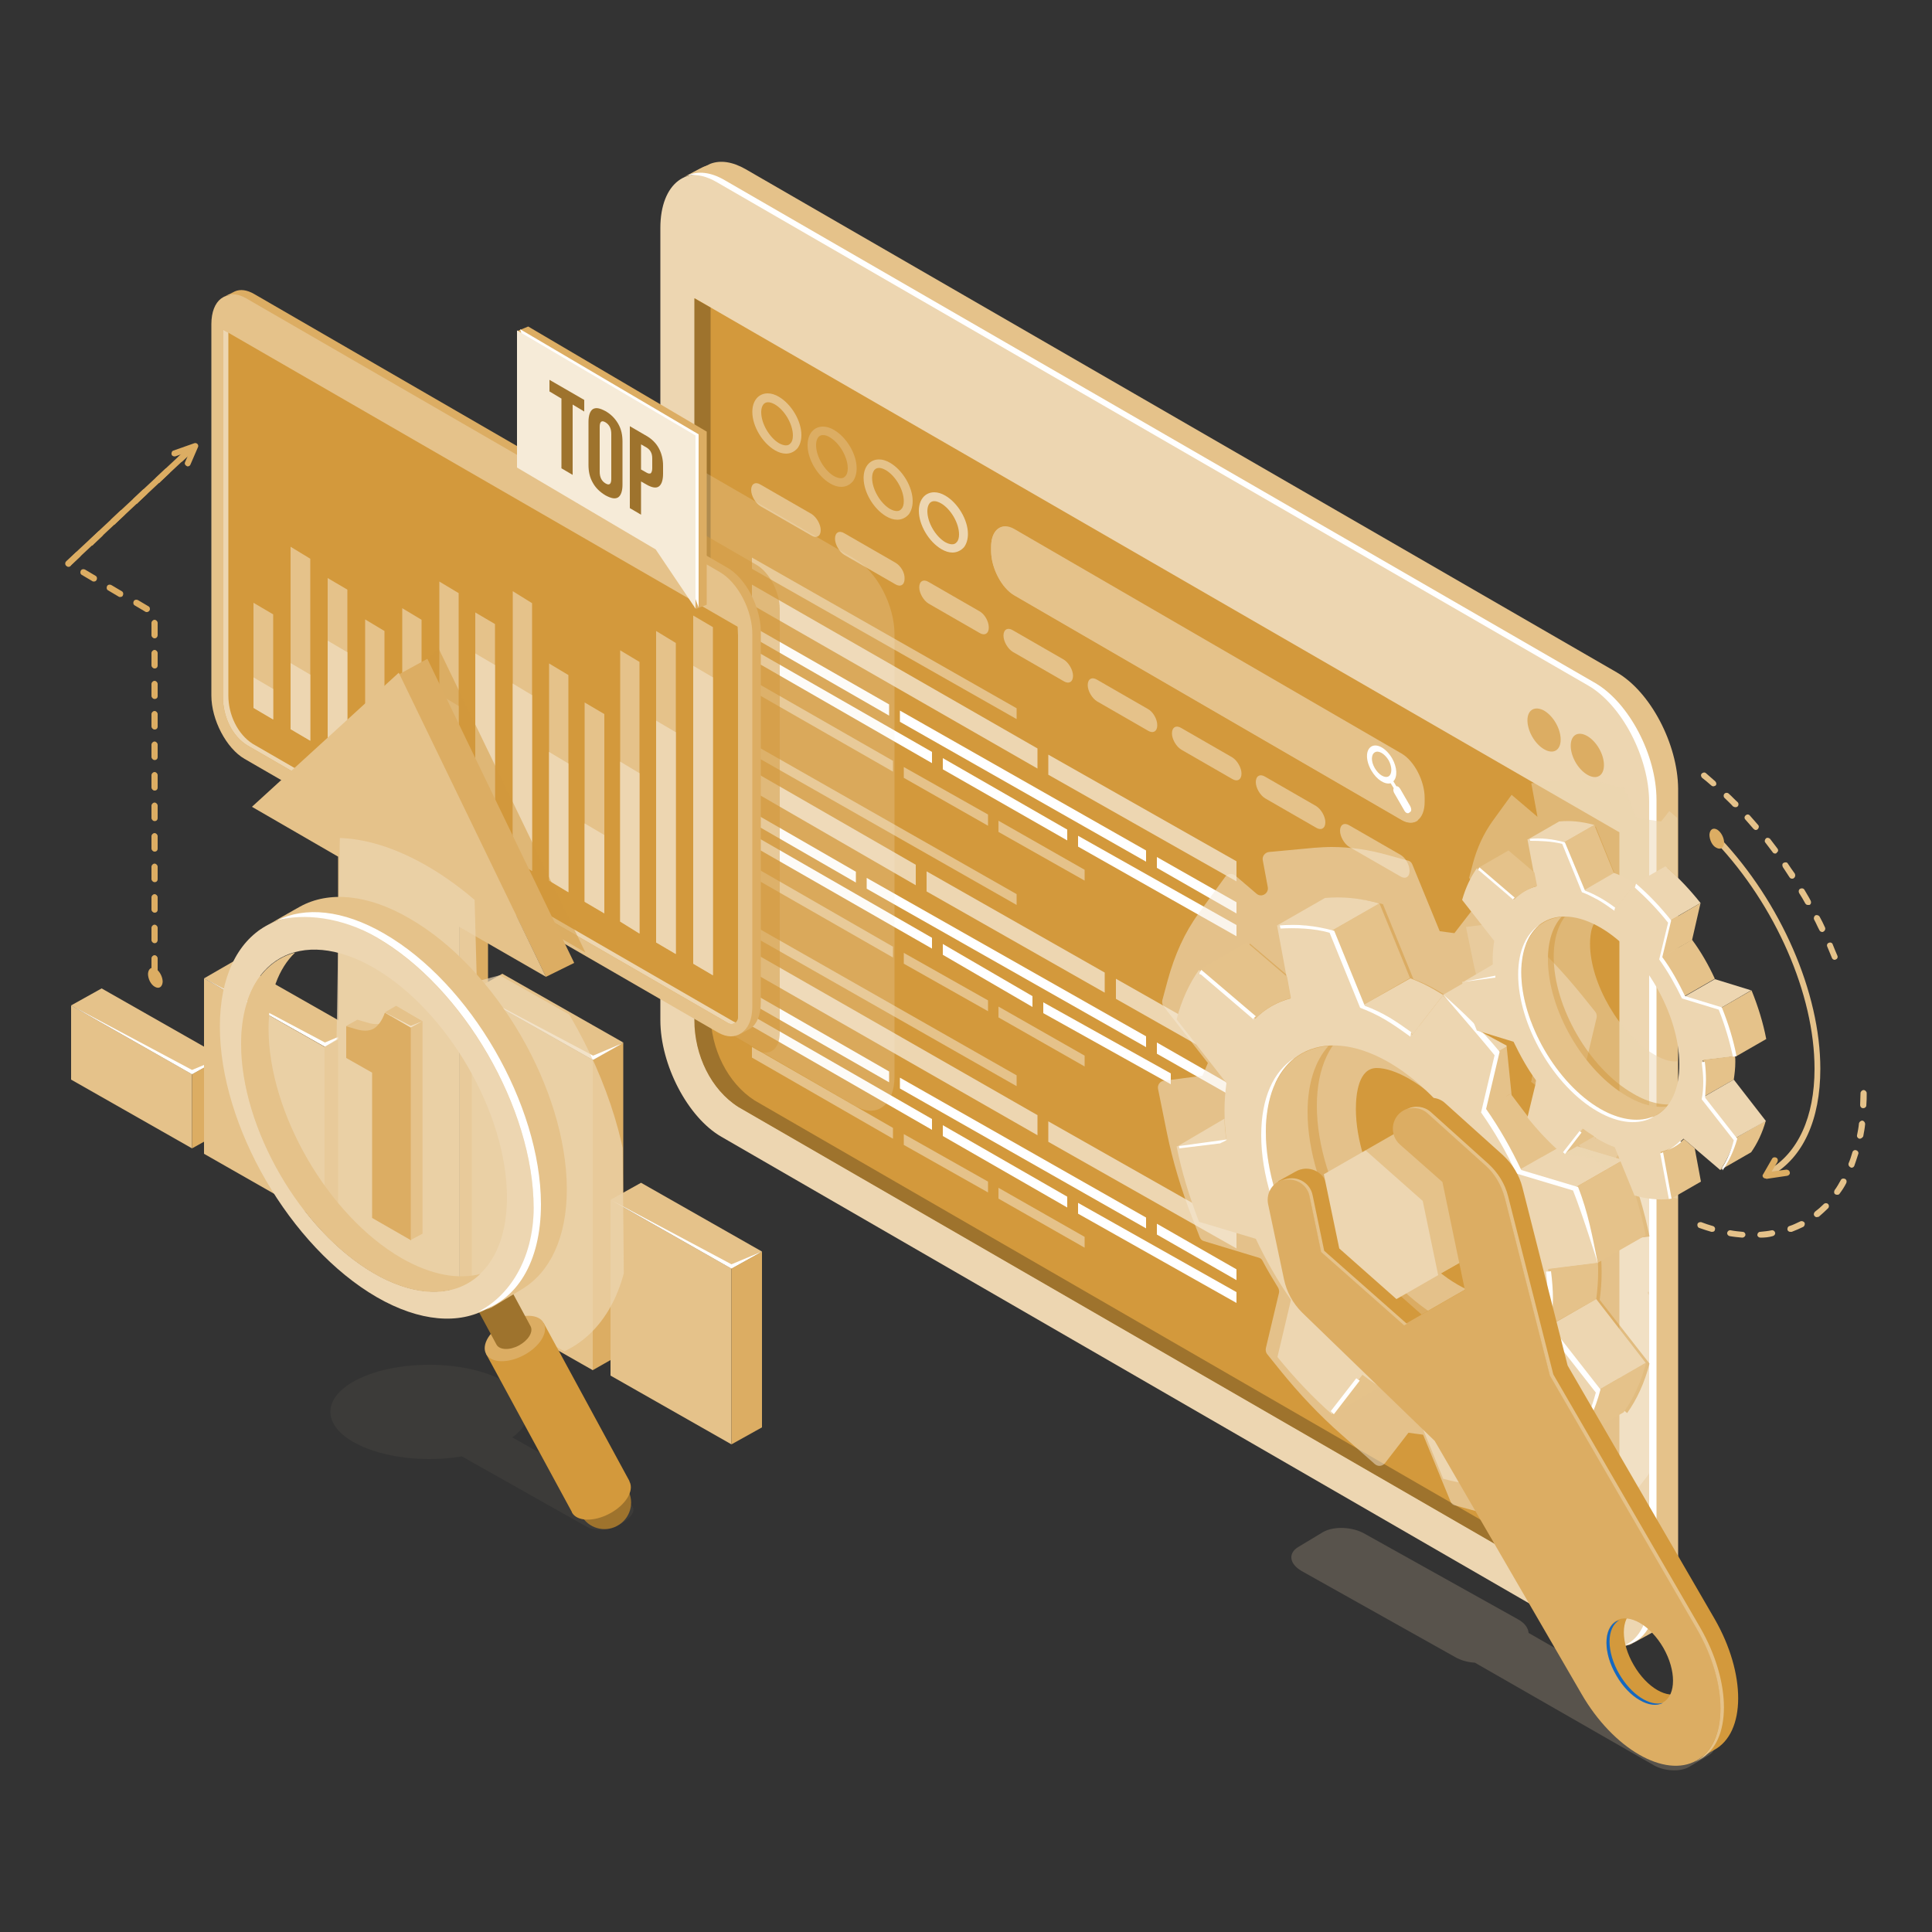 <?xml version="1.0" encoding="utf-8"?>
<!-- Generator: Adobe Illustrator 24.2.3, SVG Export Plug-In . SVG Version: 6.00 Build 0)  -->
<svg version="1.1" id="Layer_1" xmlns="http://www.w3.org/2000/svg" xmlns:xlink="http://www.w3.org/1999/xlink" x="0px" y="0px"
	 width="500px" height="500px" viewBox="0 0 500 500" style="enable-background:new 0 0 500 500;" xml:space="preserve">
<rect x="0" y="0" width="500" height="500" fill="#333333" stroke="none"/>
<style type="text/css">
	.st0{fill:#FFFFFF;}
	.st1{fill:#EDD6B1;}
	.st2{fill:#E5C28A;}
	.st3{fill:#D3993C;}
	.st4{fill:#9E732D;}
	.st5{fill:#DCAD63;}
	.st6{opacity:0.2;fill:#EDD6B1;enable-background:new    ;}
	.st7{opacity:0.5;fill:#F6EBD8;}
	.st8{opacity:0.5;fill:#D3993C;enable-background:new    ;}
	.st9{fill:#1568BF;}
	.st10{opacity:0.5;fill:#EDD6B1;enable-background:new    ;}
	.st11{opacity:0.5;fill:#EDD6B1;}
	.st12{opacity:0.2;fill:#F6EBD8;}
	.st13{opacity:0.7;}
	.st14{clip-path:url(#SVGID_2_);fill:#EDD6B1;}
	.st15{opacity:5.000000e-02;fill:#EDD6B1;enable-background:new    ;}
	.st16{fill:#F6EBD8;}
	.st17{opacity:0.5;fill:#FFFFFF;enable-background:new    ;}
</style>
<g>
	<path class="st0" d="M255,131.4c0-4.1-5.9-7.5-13-7.5c-7.2,0-13,3.3-12.9,7.5c0,3.8,4.9,6.9,11.2,7.4v2.1c-1.2,0.2-2.1,0.8-2.1,1.6
		v7.2c0,0.9,1.3,1.6,2.8,1.6h2.1c1.6,0,2.8-0.7,2.8-1.6v-7.2c0-0.8-0.9-1.4-2.1-1.6v-2.1C250.1,138.3,255,135.2,255,131.4z"/>
	<g>
		<path class="st1" d="M412.1,424.4L186.7,294.2c-8.7-5-15.8-18.6-15.8-30.2V59c0-11.6,7.1-17,15.8-11.9l225.4,130.2
			c8.7,5,15.8,18.6,15.8,30.2v205C427.9,424.1,420.8,429.4,412.1,424.4z"/>
		<path class="st2" d="M418.4,174L193,43.8c-3.5-2-6.6-2.4-9.2-1.4c-0.3,0.1-6.5,3.3-6.8,3.5l0,0c2.7-1.3,6.1-1.1,9.8,1.1
			l225.4,130.2c8.7,5,15.8,18.6,15.8,30.2v205c0,7.3-2.8,12.1-6.9,13.4c0.3,0,0.8-0.1,1.4-0.5c0.2-0.1,6.8-3.7,6.9-3.8
			c3-2.1,4.9-6.4,4.9-12.4v-205C434.2,192.5,427.1,179,418.4,174z"/>
		<path class="st2" d="M416.6,174.8L191.2,44.6c-3.5-2-6.6-2.4-9.2-1.4c-0.3,0.1-4.7,2.5-5,2.6l0,0c2.7-1.3,6.1-1.1,9.8,1.1
			l225.4,130.2L416.6,174.8z"/>
		<path class="st0" d="M412.9,176.8L187.5,46.6c-3.6-2.1-6.9-2.4-9.5-1.2c2.3-0.4,4.9,0.2,7.6,1.8L411,177.4
			c8.7,5,15.8,18.6,15.8,30.2v205c0,6.9-2.5,11.5-6.3,13.2c4.9-0.8,8.2-5.8,8.2-13.7V207C428.7,195.4,421.6,181.9,412.9,176.8z"/>
		<path class="st3" d="M179.8,77.2V264c0,9.1,4.3,18,11.4,22.5l223,128.8c0.1,0,0.2,0.1,0.4,0.2c2,1.1,4.5-0.3,4.5-2.6V215.4
			L179.8,77.2z"/>
		<path class="st4" d="M418.7,413.8c-0.2-0.1-0.3-0.2-0.4-0.2l-223-128.8c-7-4.5-11.4-13.4-11.4-22.5V79.6l-4.2-2.4V264
			c0,9.1,4.3,18,11.4,22.5l223,128.8c0.1,0,0.2,0.1,0.4,0.2c1.7,1,3.7,0.1,4.3-1.6C418.8,413.8,418.8,413.8,418.7,413.8z"/>
		<g>
			<path class="st5" d="M406.5,193c0,2.8,1.9,6.1,4.3,7.5s4.3,0.3,4.3-2.5s-1.9-6.1-4.3-7.5S406.5,190.2,406.5,193z"/>
			<path class="st5" d="M395.3,186.4c0,2.8,1.9,6.1,4.3,7.5s4.3,0.3,4.3-2.5s-1.9-6.1-4.3-7.5C397.2,182.6,395.3,183.7,395.3,186.4z
				"/>
			<path class="st1" d="M384,179.9c0,2.8,1.9,6.1,4.3,7.5s4.3,0.3,4.3-2.5s-1.9-6.1-4.3-7.5C386,176.1,384,177.2,384,179.9z"/>
		</g>
	</g>
	<g>
		<path class="st2" d="M210,133l-13.2-7.6c-1.3-0.8-2.4-0.2-2.4,1.4c0,1.5,1.1,3.4,2.4,4.2l13.2,7.6c1.3,0.8,2.4,0.2,2.4-1.4
			C212.4,135.7,211.3,133.8,210,133z"/>
		<path class="st2" d="M231.7,145.6l-13.2-7.6c-1.3-0.8-2.4-0.2-2.4,1.4c0,1.5,1.1,3.4,2.4,4.2l13.2,7.6c1.3,0.8,2.4,0.2,2.4-1.4
			C234.2,148.2,233.1,146.4,231.7,145.6z"/>
		<path class="st2" d="M253.5,158.2l-13.2-7.6c-1.3-0.8-2.4-0.2-2.4,1.4c0,1.5,1.1,3.4,2.4,4.2l13.2,7.6c1.3,0.8,2.4,0.2,2.4-1.4
			S254.8,158.9,253.5,158.2z"/>
		<path class="st2" d="M275.3,170.7l-13.2-7.6c-1.3-0.8-2.4-0.2-2.4,1.4c0,1.5,1.1,3.4,2.4,4.2l13.2,7.6c1.3,0.8,2.4,0.2,2.4-1.4
			C277.7,173.4,276.6,171.5,275.3,170.7z"/>
		<path class="st2" d="M297.1,183.5l-13.2-7.6c-1.3-0.8-2.4-0.2-2.4,1.4c0,1.5,1.1,3.4,2.4,4.2l13.2,7.6c1.3,0.8,2.4,0.2,2.4-1.4
			S298.4,184.2,297.1,183.5z M318.9,196l-13.2-7.6c-1.3-0.8-2.4-0.2-2.4,1.4c0,1.5,1.1,3.4,2.4,4.2l13.2,7.6
			c1.3,0.8,2.4,0.2,2.4-1.4C321.3,198.7,320.2,196.8,318.9,196z M327.4,201c-1.3-0.8-2.4-0.2-2.4,1.4c0,1.5,1.1,3.4,2.4,4.2
			l13.2,7.6c1.3,0.8,2.4,0.2,2.4-1.4c0-1.5-1.1-3.4-2.4-4.2L327.4,201 M362.4,221.2l-13.2-7.6c-1.3-0.8-2.4-0.2-2.4,1.4
			c0,1.5,1.1,3.4,2.4,4.2l13.2,7.6c1.3,0.8,2.4,0.2,2.4-1.4S363.7,221.9,362.4,221.2z"/>
	</g>
	<g>
		<g>
			<polygon class="st2" points="255.7,213.7 255.7,210.8 233.9,198.5 233.9,201.3 			"/>
			<polygon class="st2" points="194.6,144.3 194.6,147.2 263.1,186.1 263.1,183.3 			"/>
			<polygon class="st0" points="241.2,194.6 194.6,167.9 194.6,170.7 241.2,197.5 			"/>
			<polygon class="st1" points="268.5,193.7 194.6,151.3 194.6,156.5 268.5,198.9 			"/>
			<polygon class="st0" points="230.1,182.3 194.6,162 194.6,164.8 230.1,185.2 			"/>
			<polygon class="st0" points="232.9,183.9 232.9,186.8 296.6,223 296.6,220.1 			"/>
			<polygon class="st0" points="244,196.2 244,199.1 276.2,217.5 276.2,214.7 			"/>
			<polygon class="st1" points="271.3,200.5 320,228.1 320,222.9 271.3,195.3 			"/>
			<polygon class="st0" points="299.4,224.6 320,236.4 320,233.5 299.4,221.8 			"/>
			<polygon class="st0" points="279,219.1 320,242.3 320,239.4 279,216.3 			"/>
			<polygon class="st2" points="231.1,196.9 194.6,176 194.6,178.8 231.1,199.7 			"/>
			<polygon class="st2" points="258.4,215.3 280.7,227.9 280.7,225.1 258.4,212.4 			"/>
		</g>
		<g>
			<polygon class="st2" points="255.7,261.7 255.7,258.9 233.9,246.6 233.9,249.4 			"/>
			<polygon class="st2" points="194.6,192.4 194.6,195.2 263.1,234.2 263.1,231.4 			"/>
			<polygon class="st0" points="241.2,242.7 194.6,215.9 194.6,218.8 241.2,245.5 			"/>
			<polygon class="st1" points="237,223.8 194.6,199.4 194.6,204.6 237,229.1 			"/>
			<polygon class="st0" points="221.5,225.6 194.6,210.1 194.6,212.9 221.5,228.4 			"/>
			<polygon class="st0" points="224.3,227.2 224.3,230 296.6,271 296.6,268.2 			"/>
			<polygon class="st0" points="244,244.3 244,247.1 267.2,260.6 267.2,257.8 			"/>
			<polygon class="st0" points="299.4,272.7 320,284.4 320,281.6 299.4,269.8 			"/>
			<polygon class="st0" points="270,262.2 303,280.6 303,277.8 270,259.4 			"/>
			<polygon class="st2" points="231.1,245 194.6,224 194.6,226.9 231.1,247.8 			"/>
			<polygon class="st2" points="258.4,263.3 280.7,276 280.7,273.2 258.4,260.5 			"/>
			<g>
				<polygon class="st1" points="285.9,251.7 239.8,225.5 239.8,230.7 285.9,256.9 				"/>
				<polygon class="st1" points="288.8,253.3 288.8,258.5 320,276.2 320,271 				"/>
			</g>
		</g>
		<g>
			<polygon class="st2" points="255.7,308.6 255.7,305.8 233.9,293.5 233.9,296.3 			"/>
			<polygon class="st2" points="194.6,239.3 194.6,242.1 263.1,281.1 263.1,278.3 			"/>
			<polygon class="st0" points="241.2,289.6 194.6,262.8 194.6,265.6 241.2,292.4 			"/>
			<polygon class="st1" points="268.5,288.6 194.6,246.3 194.6,251.5 268.5,293.8 			"/>
			<polygon class="st0" points="230.1,277.3 194.6,256.9 194.6,259.8 230.1,280.1 			"/>
			<polygon class="st0" points="232.9,278.9 232.9,281.7 296.6,317.9 296.6,315.1 			"/>
			<polygon class="st0" points="244,291.2 244,294 276.2,312.5 276.2,309.7 			"/>
			<polygon class="st1" points="271.3,295.5 320,323.1 320,317.8 271.3,290.2 			"/>
			<polygon class="st0" points="299.4,319.5 320,331.3 320,328.5 299.4,316.7 			"/>
			<polygon class="st0" points="279,314.1 320,337.2 320,334.4 279,311.3 			"/>
			<polygon class="st2" points="231.1,291.9 194.6,270.9 194.6,273.7 231.1,294.7 			"/>
			<polygon class="st2" points="258.4,310.2 280.7,322.9 280.7,320.1 258.4,307.4 			"/>
		</g>
	</g>
	<g>
		<path class="st2" d="M362.7,212.1L262.5,154c-3.3-1.9-6-7.1-6-11.5v-1c0-4.4,2.7-6.5,6-4.6L362.7,195c3.3,1.9,6,7.1,6,11.5v1
			C368.7,212,366,214.1,362.7,212.1z"/>
		<path class="st2" d="M364.9,211.5l-100.2-58.1c-3.3-1.9-6-7.1-6-11.5v-1c0-2.2,0.7-3.8,1.7-4.6c-2.3-0.2-3.9,1.8-3.9,5.3v1
			c0,4.4,2.7,9.6,6,11.5l100.2,58.1c1.7,1,3.2,0.9,4.3,0.1C366.4,212.1,365.7,211.9,364.9,211.5z"/>
		<path class="st2" d="M203.4,117.4L203.4,117.4c-0.9,0-1.9-0.3-2.9-0.9c-3.2-1.9-5.8-6.2-5.8-9.9c0-2.9,1.6-4.8,4-4.8
			c0.9,0,1.9,0.3,2.9,0.9c3.2,1.9,5.8,6.2,5.8,9.9c0,1.4-0.4,2.6-1,3.4C205.6,116.9,204.6,117.4,203.4,117.4z M198.8,104.1
			c-1.6,0-1.8,1.8-1.8,2.6c0,2.9,2.1,6.5,4.6,8c1.3,0.7,2.4,0.8,3,0c0.4-0.4,0.6-1.1,0.6-2c0-2.9-2.1-6.5-4.6-8
			C199.9,104.3,199.3,104.1,198.8,104.1z"/>
		<path class="st5" d="M217.7,126L217.7,126c-0.9,0-1.9-0.3-2.9-0.9c-3.2-1.9-5.8-6.2-5.8-9.9c0-2.9,1.6-4.8,4-4.8
			c0.9,0,1.9,0.3,2.9,0.9c3.2,1.9,5.8,6.2,5.8,9.9c0,1.4-0.4,2.6-1,3.4C219.9,125.5,218.9,126,217.7,126z M213,112.6
			c-1.6,0-1.8,1.8-1.8,2.6c0,2.9,2.1,6.5,4.6,8c1.3,0.7,2.4,0.8,3,0c0.4-0.4,0.6-1.1,0.6-2c0-2.9-2.1-6.5-4.6-8
			C214.2,112.8,213.6,112.6,213,112.6z"/>
		<path class="st2" d="M232.2,134.5L232.2,134.5c-0.9,0-1.9-0.3-2.9-0.9c-3.2-1.9-5.8-6.2-5.8-9.9c0-2.9,1.6-4.8,4-4.8
			c0.9,0,1.9,0.3,2.9,0.9c3.2,1.9,5.8,6.2,5.8,9.9c0,1.4-0.4,2.6-1,3.4C234.4,134,233.4,134.5,232.2,134.5z M227.5,121.1
			c-1.6,0-1.8,1.8-1.8,2.6c0,2.9,2.1,6.5,4.6,8c1.3,0.7,2.4,0.8,3,0c0.4-0.4,0.6-1.1,0.6-2c0-2.9-2.1-6.5-4.6-8
			C228.6,121.3,228,121.1,227.5,121.1z"/>
		<path class="st1" d="M246.5,143L246.5,143c-0.9,0-1.9-0.3-2.9-0.9c-3.2-1.9-5.8-6.2-5.8-9.9c0-2.9,1.6-4.8,4-4.8
			c0.9,0,1.9,0.3,2.9,0.9c3.2,1.9,5.8,6.2,5.8,9.9c0,1.4-0.4,2.6-1,3.4C248.7,142.5,247.6,143,246.5,143z M241.8,129.7
			c-1.6,0-1.8,1.8-1.8,2.6c0,2.9,2.1,6.5,4.6,8c1.3,0.7,2.4,0.8,3,0c0.4-0.4,0.6-1.1,0.6-2c0-2.9-2.1-6.5-4.6-8
			C242.9,129.9,242.3,129.7,241.8,129.7z"/>
	</g>
	<g>
		<path class="st6" d="M441.6,449l-46-26.4c-0.1-1.2-0.9-2.5-2.7-3.5L353.3,397c-3.2-1.9-8.1-2.1-10.9-0.5l-6.3,3.8
			c-2.8,1.6-2.5,4.4,0.8,6.3l39.6,22.2c1.5,0.9,3.4,1.4,5.2,1.5l46.4,26.6c2.7,1.5,6.7,1.7,9,0.4l5.2-3.1
			C444.5,452.8,444.2,450.5,441.6,449z"/>
		<g>
			<path class="st2" d="M455.6,320.3c-0.4,0-0.8-0.3-0.8-0.7c0-0.4,0.3-0.8,0.7-0.8c1-0.1,2.1-0.2,3-0.4c0.4-0.1,0.8,0.2,0.9,0.6
				s-0.2,0.8-0.6,0.9C457.8,320.2,456.7,320.3,455.6,320.3L455.6,320.3z M450.9,320.3C450.8,320.3,450.8,320.3,450.9,320.3
				c-1.1-0.1-2.2-0.2-3.3-0.4c-0.4-0.1-0.7-0.5-0.6-0.9s0.5-0.7,0.9-0.6c1,0.2,2.1,0.3,3.1,0.4c0.4,0,0.8,0.4,0.7,0.9
				C451.6,320,451.3,320.3,450.9,320.3z M443.1,318.8c-0.1,0-0.1,0-0.2,0c-1-0.3-2-0.6-3.1-1c-0.4-0.1-0.6-0.6-0.5-1s0.6-0.6,1-0.5
				c1,0.4,2,0.7,3,1c0.4,0.1,0.7,0.6,0.5,1C443.8,318.6,443.5,318.8,443.1,318.8z M463.3,318.8c-0.3,0-0.6-0.2-0.7-0.5
				c-0.1-0.4,0.1-0.9,0.5-1c1-0.3,1.9-0.8,2.8-1.2c0.4-0.2,0.9,0,1.1,0.3c0.2,0.4,0,0.9-0.3,1.1c-1,0.5-2,0.9-3,1.3
				C463.5,318.8,463.4,318.8,463.3,318.8z M470.2,315c-0.2,0-0.5-0.1-0.6-0.3c-0.3-0.3-0.2-0.8,0.1-1.1c0.8-0.6,1.6-1.3,2.3-2
				c0.3-0.3,0.8-0.3,1.1,0c0.3,0.3,0.3,0.8,0,1.1c-0.8,0.8-1.6,1.5-2.4,2.2C470.5,314.9,470.3,315,470.2,315z M475.5,309.2
				c-0.2,0-0.3,0-0.5-0.1c-0.4-0.2-0.4-0.7-0.2-1.1c0.6-0.8,1.1-1.7,1.6-2.6c0.2-0.4,0.7-0.5,1.1-0.3s0.5,0.7,0.3,1.1
				c-0.5,1-1.1,1.9-1.7,2.7C476,309.1,475.8,309.2,475.5,309.2z M479.2,302.2c-0.1,0-0.2,0-0.3-0.1c-0.4-0.2-0.6-0.6-0.5-1
				c0.4-0.9,0.7-1.9,1-2.9c0.1-0.4,0.6-0.7,1-0.5c0.4,0.1,0.7,0.6,0.5,1c-0.3,1-0.7,2.1-1,3C479.8,302,479.5,302.2,479.2,302.2z
				 M481.3,294.7h-0.1c-0.4-0.1-0.7-0.5-0.6-0.9c0.2-1,0.4-2,0.5-3.1c0.1-0.4,0.5-0.7,0.9-0.7c0.4,0.1,0.7,0.5,0.7,0.9
				c-0.1,1.1-0.3,2.1-0.5,3.2C482,294.4,481.7,294.7,481.3,294.7z M482.2,286.8L482.2,286.8c-0.5,0-0.8-0.4-0.8-0.8
				c0-1,0.1-2.1,0.1-3.1c0-0.4,0.4-0.8,0.8-0.8s0.8,0.4,0.8,0.8c0,1.1,0,2.1-0.1,3.2C483,286.5,482.6,286.8,482.2,286.8z"/>
		</g>
		<g>
			<path class="st2" d="M474.8,248.4c-0.3,0-0.6-0.2-0.7-0.5c-0.4-1-0.8-1.9-1.2-2.9c-0.2-0.4,0-0.9,0.4-1c0.4-0.2,0.9,0,1,0.4
				c0.4,1,0.8,2,1.2,2.9c0.2,0.4,0,0.9-0.4,1C475,248.4,474.9,248.4,474.8,248.4z M471.6,241.2c-0.3,0-0.6-0.2-0.7-0.4
				c-0.5-0.9-0.9-1.9-1.4-2.8c-0.2-0.4,0-0.9,0.3-1.1c0.4-0.2,0.9,0,1.1,0.3c0.5,0.9,1,1.9,1.4,2.8c0.2,0.4,0,0.9-0.4,1.1
				C471.8,241.2,471.7,241.2,471.6,241.2z M467.9,234.2c-0.3,0-0.5-0.1-0.7-0.4c-0.5-0.9-1-1.8-1.6-2.7c-0.2-0.4-0.1-0.9,0.3-1.1
				c0.4-0.2,0.9-0.1,1.1,0.3c0.5,0.9,1.1,1.8,1.6,2.8c0.2,0.4,0.1,0.9-0.3,1.1C468.2,234.2,468.1,234.2,467.9,234.2z M463.8,227.4
				c-0.3,0-0.5-0.1-0.7-0.4c-0.6-0.9-1.1-1.7-1.7-2.6c-0.2-0.4-0.2-0.9,0.2-1.1c0.4-0.2,0.9-0.2,1.1,0.2c0.6,0.9,1.2,1.8,1.8,2.6
				c0.2,0.4,0.1,0.9-0.2,1.1C464.1,227.4,464,227.4,463.8,227.4z M459.4,220.9c-0.2,0-0.5-0.1-0.6-0.3c-0.6-0.8-1.3-1.7-1.9-2.5
				c-0.3-0.3-0.2-0.8,0.1-1.1c0.3-0.3,0.8-0.2,1.1,0.1c0.6,0.8,1.3,1.7,1.9,2.5c0.3,0.4,0.2,0.8-0.2,1.1
				C459.7,220.9,459.5,220.9,459.4,220.9z M454.4,214.8c-0.2,0-0.4-0.1-0.6-0.3c-0.7-0.8-1.4-1.6-2.1-2.4c-0.3-0.3-0.3-0.8,0.1-1.1
				c0.3-0.3,0.8-0.3,1.1,0.1c0.7,0.8,1.4,1.6,2.1,2.4c0.3,0.3,0.2,0.8-0.1,1.1C454.8,214.7,454.6,214.8,454.4,214.8z M449.1,208.9
				c-0.2,0-0.4-0.1-0.6-0.2c-0.7-0.8-1.5-1.5-2.2-2.2c-0.3-0.3-0.3-0.8,0-1.1s0.8-0.3,1.1,0c0.8,0.7,1.5,1.5,2.3,2.2
				c0.3,0.3,0.3,0.8,0,1.1C449.5,208.9,449.3,208.9,449.1,208.9z M443.4,203.5c-0.2,0-0.4-0.1-0.5-0.2c-0.8-0.7-1.6-1.4-2.4-2
				c-0.3-0.3-0.4-0.8-0.1-1.1s0.8-0.4,1.1-0.1c0.8,0.7,1.6,1.4,2.4,2.1c0.3,0.3,0.4,0.8,0.1,1.1
				C443.8,203.4,443.6,203.5,443.4,203.5z"/>
		</g>
		<g>
			<path class="st7" d="M426.5,381.8c0.2-0.3,0.3-0.7,0.3-1v-45.6l-0.4-0.5c0-0.1,0-0.3,0-0.4h0.4v-42.6c0-0.8-0.5-1.5-1.3-1.7
				l-10.5-3.2c-0.4-0.1-0.8-0.4-1-0.9c-1.2-2.3-2.6-4.6-4-6.9c-0.2-0.4-0.3-0.9-0.2-1.3l3.4-14.3c0.1-0.5,0-1.1-0.3-1.5l-3.3-4.1
				c-5-6.2-10.4-11.9-15.9-16.8l-8.6-7.6c-0.8-0.7-1.9-0.6-2.6,0.2l-6.1,7.9c-1.7-0.2-2.1-0.3-3.8-0.5l-7.1-17.3
				c-0.2-0.5-0.6-0.9-1.2-1l-5.1-1.4c-4.9-1.4-9.8-2.1-14.6-2.1c-1.5,0-2.9,0.1-4.4,0.2l-11.8,1.1c-1,0.1-1.8,1.1-1.6,2.1l1.3,7
				c0.3,1.6-1.6,2.8-2.9,1.7l-5.5-4.7c-0.8-0.7-2-0.5-2.6,0.3l-6.9,9.5c-3.6,4.9-6.2,10.7-8,17.3l-1.4,5.2c-0.1,0.5,0,1.1,0.3,1.5
				l11.5,14.7c-0.6,1.5-0.8,1.8-1.4,3.3l-10,1.3c-1,0.1-1.7,1.1-1.5,2.1l2.3,11.4c1.5,7.3,3.7,14.7,6.6,22.1l1.9,4.9
				c0.2,0.5,0.6,0.9,1.1,1l14.2,4.3c0.4,0.1,0.8,0.4,1,0.9c1.2,2.3,2.6,4.6,4,6.9c0.2,0.4,0.3,0.9,0.2,1.3l-3.4,14.3
				c-0.1,0.5,0,1.1,0.3,1.5l3.3,4.1c5,6.2,10.4,11.9,16,16.8l8.6,7.6c0.8,0.7,1.9,0.6,2.6-0.2l6.1-7.9c1.7,0.2,2.1,0.3,3.8,0.5
				l7.1,17.3c0.2,0.5,0.6,0.9,1.2,1l5.1,1.4c4.9,1.4,9.8,2.1,14.5,2.1c1.5,0,3-0.1,4.4-0.2l11.8-1.1c1-0.1,1.8-1.1,1.6-2.1l-1.3-7
				c-0.3-1.6,1.6-2.8,2.9-1.7l5.5,4.7c0.8,0.7,2,0.5,2.6-0.3L426.5,381.8z M385.7,335.3c-2.3,0-5.3-1-8.4-2.8
				c-14.1-8.1-26.4-29.4-26.4-45.5c0-3.9,0.7-10.6,5.4-10.6c2.3,0,5.3,1,8.4,2.8c14.1,8.1,26.4,29.4,26.4,45.5
				C391.1,328.7,390.4,335.3,385.7,335.3z"/>
			<path class="st8" d="M414.5,329.3c0-2.5-0.2-5.1-0.5-7.7l12.9-1.6c-1.3-6.5-3.3-13-5.8-19.5l-14.7-4.4
				c-2.6-5.5-5.6-10.8-9.1-15.8l3.5-14.8c-4.4-5.4-9.1-10.4-14.1-14.8l-7.9,10.2c-2.1-1.6-4.3-3.1-6.5-4.4c-2.2-1.3-4.3-2.3-6.5-3.1
				l-7.9-19.4c-5-1.4-9.7-1.8-14.1-1.4l3.5,18.9c-3.5,0.9-6.6,2.7-9.1,5.2l-14.7-12.5c-2.5,3.5-4.5,7.8-5.8,12.8l12.9,16.5
				c-0.3,2.2-0.5,4.6-0.5,7.1s0.2,5.1,0.5,7.7l-12.9,1.6c1.3,6.5,3.3,13,5.8,19.5l14.7,4.4c2.6,5.5,5.6,10.8,9.1,15.8l-3.5,14.8
				c4.4,5.4,9.1,10.4,14.1,14.8l7.9-10.2c2.1,1.6,4.3,3.1,6.5,4.4s4.3,2.3,6.5,3.1l7.9,19.4c5,1.4,9.7,1.8,14.1,1.4l-3.5-18.9
				c3.5-0.9,6.6-2.7,9.1-5.2l14.7,12.5c2.5-3.5,4.5-7.8,5.8-12.8L414,336.4C414.3,334.1,414.5,331.8,414.5,329.3z M372.7,341.2
				c-17.6-10.2-31.9-34.8-31.9-55s14.3-28.3,31.9-18.2c17.6,10.2,31.9,34.8,31.9,55C404.6,343.3,390.3,351.4,372.7,341.2z"/>
			<path class="st2" d="M370.3,342.8c-17.6-10.2-31.9-34.8-31.9-55c0-7.5,2-13.3,5.4-17.1c-9.7,0.7-16.2,8.8-16.2,22.4
				c0,20.2,14.3,44.8,31.9,55c11.1,6.4,20.8,5.5,26.5-1C381.3,347.4,376,346.1,370.3,342.8z"/>
			<path class="st1" d="M401.2,336.2c0-2.5-0.2-5.1-0.5-7.7l12.9-1.6c-1.3-6.5-3.3-13-5.8-19.5l-14.7-4.4
				c-2.6-5.5-5.6-10.8-9.1-15.8l3.5-14.8c-4.4-5.4-9.1-10.4-14.1-14.8l-7.9,10.2c-2.1-1.6-4.3-3.1-6.5-4.4s-4.3-2.3-6.5-3.1
				l-7.9-19.4c-5-1.4-9.7-1.8-14.1-1.4l3.5,18.9c-3.5,0.9-6.6,2.7-9.1,5.2L310.3,251c-2.5,3.5-4.5,7.8-5.8,12.8l12.9,16.5
				c-0.3,2.2-0.5,4.6-0.5,7.1s0.2,5.1,0.5,7.7l-12.9,1.6c1.3,6.5,3.3,13,5.8,19.5l14.7,4.4c2.6,5.5,5.6,10.8,9.1,15.8l-3.5,14.8
				c4.4,5.4,9.1,10.4,14.1,14.8l7.9-10.2c2.1,1.6,4.3,3.1,6.5,4.4s4.3,2.3,6.5,3.1l7.9,19.4c5,1.4,9.7,1.8,14.1,1.4l-3.5-18.9
				c3.5-0.9,6.6-2.7,9.1-5.2l14.7,12.5c2.5-3.5,4.5-7.8,5.8-12.8l-12.9-16.5C401,341,401.2,338.7,401.2,336.2z M359.4,348.1
				c-17.6-10.2-31.9-34.8-31.9-55s14.3-28.3,31.9-18.2c17.6,10.2,31.9,34.8,31.9,55S377,358.3,359.4,348.1z"/>
			<polygon class="st2" points="364.9,253.1 357,233.8 344.6,240.9 352.6,260.2 			"/>
			<path class="st1" d="M352.6,260.2c2.1,0.8,4.3,1.8,6.5,3.1c2.2,1.3,4.3,2.8,6.5,4.4l7.9-10.2l0,0c0,0-1.3-0.8-2-1.2
				c-2.2-1.3-4.3-2.3-6.5-3.1L352.6,260.2z"/>
			<path class="st1" d="M357,233.8c-5-1.4-9.7-1.8-14.1-1.4l-12.4,7.1c4.4-0.4,9.1,0,14.1,1.4L357,233.8z"/>
			<path class="st1" d="M399.8,265.2c-4.4-5.4-9.1-10.4-14.1-14.8l-12.3,7.1c5,4.4,9.7,9.4,14.1,14.8L399.8,265.2z"/>
			<polygon class="st2" points="387.4,272.3 383.9,287.1 396.3,280 399.8,265.2 			"/>
			<path class="st2" d="M383.9,287.1c3.5,5,6.6,10.3,9.1,15.8l12.4-7.1c-2.6-5.5-5.6-10.8-9.1-15.8L383.9,287.1z"/>
			<polygon class="st1" points="393.1,302.8 407.7,307.3 420.1,300.2 405.4,295.8 			"/>
			<path class="st2" d="M407.7,307.3c2.5,6.5,4.5,13,5.8,19.5l12.4-7.1c-1.3-6.5-3.3-13-5.8-19.5L407.7,307.3z"/>
			<path class="st2" d="M334.1,258.3l-1-5.5l-10.4-8.9l-12.4,7.1l14.7,12.5C327.5,261,330.6,259.2,334.1,258.3z"/>
			<path class="st2" d="M413.6,359.8c-1.3,5-3.3,9.2-5.8,12.8l12.4-7.1c2.5-3.5,4.5-7.8,5.8-12.8L413.6,359.8z"/>
			<path class="st2" d="M413.1,336.2c0.3-2.2,0.5-4.6,0.5-7.1c0-0.7,0-1.5-0.1-2.3l-12.8,1.6c0.3,2.6,0.5,5.2,0.5,7.7
				s-0.2,4.9-0.5,7.1L413.1,336.2z"/>
			<polygon class="st1" points="400.7,343.3 413.6,359.8 425.9,352.7 413.1,336.2 			"/>
			<path class="st2" d="M393.1,360c-2.6,2.5-5.6,4.3-9.1,5.2l3.5,18.9l12.4-7.1l-2.5-13.4L393.1,360z"/>
			<path class="st1" d="M316.9,289.5l-12.4,7.3l12.9-1.6C317.1,293.2,316.9,291.3,316.9,289.5z"/>
			<path class="st2" d="M352.6,355.9l-7.9,10.2l12.4-7.1C355.6,358,354,357,352.6,355.9z"/>
			<g>
				<path class="st0" d="M317.5,294.9l-12.4,1.7c0,0.2,0.1,0.4,0.1,0.6l10.6-1.3C315.8,295.8,317.5,295.2,317.5,294.9z"/>
				<path class="st0" d="M386.8,273.1l-3.5,14.8c3.5,5,6.6,10.3,9.1,15.8l14.7,4.4c2.5,6.3,6.4,18.8,6.4,18.8
					c-1.3-6.5-2.5-13.2-5.1-19.7l-14.7-4.4c-2.6-5.5-5.6-10.8-9.1-15.8l3.5-14.8c-4.4-5.4-9.6-10.4-14.6-14.8
					C373.4,257.4,382.6,267.9,386.8,273.1z"/>
				<path class="st0" d="M359.5,347.9c-17.6-10.2-31.9-34.8-31.9-55c0-8.9,2.8-15.5,7.4-19.1c-5.4,3.4-8.6,10.3-8.6,20
					c0,20.2,14.3,44.8,31.9,55c8.9,5.1,16.9,5.6,22.7,2.2c-0.4,0.1-0.9,0.2-1.3,0.3C374.2,353.2,367.2,352.3,359.5,347.9z"/>
				<path class="st0" d="M386.3,364.6c2.1-0.8,4.1-1.8,5.8-3.3l-0.5-0.5C390,362.4,388.2,363.6,386.3,364.6z"/>
				<path class="st0" d="M324.5,263.9c-0.5,0,0-0.4,0.5-0.9l-14.1-12c-0.4,0.6-0.8,1.2-0.1,1.2L324.5,263.9z"/>
				<path class="st0" d="M383.6,366.1l3.4,18.1c-0.4,0,0.4,0,1.1-0.1l-3.5-18.7C383.9,365.6,383.2,365.9,383.6,366.1z"/>
				<path class="st0" d="M401.9,336.1c0-2.3-0.2-4.7-0.5-7.1l-1.3,0.1c0.3,2.6,0.5,5.2,0.5,7.7s-0.2,4.9-0.5,7.1l12.9,16.5
					c-1.1,4.2-2.7,7.8-4.7,11l0.1,1c2.5-3.5,4.5-7.8,5.8-12.8l-12.9-16.5C401.6,341,401.9,338.6,401.9,336.1z"/>
				<path class="st0" d="M344.1,241.4l7.9,19.4c2.1,0.8,4.3,1.8,6.5,3.1c2.2,1.3,4.3,2.8,6.5,4.4l0.2-1.2c-1.8-1.3-3.7-2.6-5.5-3.7
					c-2.2-1.3-4.3-2.3-6.5-3.1l-7.9-19.4c-5-1.4-9.7-1.8-14.1-1.4l0.2,0.8C335.1,240.1,340,240.2,344.1,241.4z"/>
				<path class="st0" d="M351,356.7l-6.6,8.5c0.3,0.3,0.5,0.5,0.8,0.8l6.7-8.7C351.7,357.2,351.4,357,351,356.7z"/>
			</g>
		</g>
		<g>
			<path class="st2" d="M458.5,304.2l-0.8-1.4c7.6-4.4,11.9-13.7,11.9-26.2c0-19.3-10.1-42.3-25.6-58.7l1.1-1.1
				c15.8,16.7,26,40.1,26,59.8C471.1,289.8,466.6,299.6,458.5,304.2z"/>
		</g>
		<path class="st5" d="M442.4,216c0.1-1.3,0.9-1.9,2-1.3c1,0.6,1.8,2.1,1.8,3.4c-0.1,1.3-0.9,1.9-2,1.3
			C443.1,218.9,442.4,217.3,442.4,216z"/>
		<g>
			<path class="st5" d="M457,305c-0.3,0-0.5-0.1-0.7-0.3c-0.2-0.3-0.2-0.6,0-0.8l2.3-4c0.2-0.4,0.7-0.5,1.1-0.3s0.5,0.7,0.3,1.1
				l-1.5,2.5l3.8-0.5c0.4,0,0.8,0.2,0.9,0.7c0.1,0.4-0.2,0.8-0.7,0.9l-5.4,0.8C457.1,305,457.1,305,457,305z"/>
		</g>
		<polygon class="st2" points="372.1,330 357.4,316.9 353.4,297.7 364.2,291.5 379,304.6 383,323.8 		"/>
		<polygon class="st2" points="372.1,330 357.4,316.9 379,304.6 383,323.8 		"/>
		<path class="st3" d="M443.7,418.9l-38-65.5L394,307.3c-0.8-3.2-2.6-6.1-5.1-8.4L374,285.5c-1.7-1.6-4.3-1.8-6.3-0.7l-4.5,2.5
			l1.8,1.5c-0.2,1.7,0.4,3.5,1.8,4.8l11,9.7l5.8,27.9l-15.7,9l-21.5-19l-3-14.4c-0.7-3.6-4.8-5.5-8.1-3.6l-4.5,2.5l1.8,2
			c0,0.4,0,0.9,0.1,1.3l4.1,19.4c0.7,3.3,2.3,6.2,4.7,8.6l34.3,33.2l38,65.5c6.9,11.9,17.3,19.2,25.4,18.5l-0.1,1.2l4.5-2.5l0,0
			C451.9,448.4,451.9,433.1,443.7,418.9z M435,438c-3.4,1.9-8.8-1.2-12.2-7.1c-3.4-5.8-3.4-12.1,0-14s8.8,1.2,12.2,7.1
			C438.4,429.8,438.4,436.1,435,438z"/>
		<path class="st5" d="M363.2,287.4L363.2,287.4c-3.2,1.8-3.7,6.3-0.9,8.8l11,9.7l5.8,27.9l-15.7,9l-21.5-19l-3-14.4
			c-0.7-3.6-4.8-5.5-8.1-3.6l0,0c-2.1,1.2-3.1,3.6-2.6,5.9l4.1,19.4c0.7,3.3,2.3,6.2,4.7,8.6l34.3,33.2l38,65.5
			c8.2,14.2,21.6,21.9,29.8,17.2l0,0c8.2-4.7,8.2-20,0-34.2l-38-65.5l-11.7-46.1c-0.8-3.2-2.6-6.1-5.1-8.4L369.4,288
			C367.8,286.5,365.3,286.2,363.2,287.4z M430.5,440.5c-3.4,1.9-8.8-1.2-12.2-7.1c-3.4-5.8-3.4-12.1,0-14s8.8,1.2,12.2,7.1
			C433.8,432.3,433.8,438.6,430.5,440.5z"/>
		<g>
			<g>
				<g>
					<path class="st9" d="M419.1,419.3L419.1,419.3c-0.2,0.1-0.6,0.2-0.8,0.3c-3.4,1.9-3.4,8.2,0,14c3.3,5.8,8.8,8.9,12.1,7.1
						c-3.4,1-8.2-2.1-11.3-7.4C415.7,427.5,415.7,421.2,419.1,419.3z"/>
				</g>
				<g>
					<path class="st2" d="M338.9,309.6l3,14.4l21.5,19l0.7-0.4l-21.4-18.9l-3-14.4c-0.7-3.5-4.6-5.4-7.7-3.8
						C335,304.6,338.3,306.4,338.9,309.6z"/>
				</g>
				<g>
					<path class="st2" d="M440,421.2l-38-65.5l-11.7-46.1c-0.8-3.2-2.6-6.1-5.1-8.4l-14.9-13.4c-1.7-1.5-4.1-1.8-6.1-0.8
						c1.8-0.5,3.8-0.2,5.2,1.1l14.9,13.4c2.5,2.2,4.2,5.1,5.1,8.4l11.7,46.1l38,65.5c8.2,14.2,8.2,29.5,0,34.2l0,0
						c-0.3,0.2-0.5,0.3-0.8,0.4c0.6-0.2,1.1-0.5,1.7-0.8l0,0C448.2,450.7,448.2,435.4,440,421.2z"/>
				</g>
			</g>
		</g>
		<polygon class="st1" points="361.4,336.2 346.6,323.1 342.6,303.9 353.4,297.7 368.2,310.8 372.2,330 		"/>
		<polygon class="st10" points="408.4,296.7 404.6,298.7 419.6,300.5 		"/>
		<polygon class="st3" points="382.5,266.6 389.9,270.6 391.2,283.4 395.6,289.2 399.6,282.7 396.3,280 397.6,273.5 392,268 		"/>
		<g>
			<path class="st11" d="M434.1,274.6c-0.2,0.1-0.5,0.1-0.7,0.1c-1.4,0-3.3-0.6-5.3-1.8c-8.8-5.1-16.6-18.4-16.6-28.6
				c0-2.5,0.4-6.6,3.4-6.6c1.4,0,3.3,0.6,5.3,1.8c5.7,3.3,10.9,10,13.9,17v-44.8l-2.1-1.8l-2.1,2.7c-2.8-0.4-3.6-0.5-6.4-0.9
				l-3.1-7.6l-3.7-1c-3.1-0.9-6.2-1.3-9.1-1.3c-0.9,0-1.8,0-2.7,0.1l-8.6,0.8l1.6,8.7l-6.7-5.7l-5,6.9c-2.2,3.1-3.9,6.7-5,10.8
				l-1,3.8l8.8,11.3c0,0.1,0,0.1-0.1,0.2l-9.5,1.2l1.7,8.3c0.9,4.6,2.3,9.2,4.2,13.9l1.4,3.6l9.8,3c0.9,1.7,1.9,3.4,3,5.1l-2.4,9.9
				l2.4,3c3.1,3.9,6.5,7.5,10,10.5l6.3,5.5l5.7-7.4c0.2,0,0.3,0,0.5,0.1l5.4,13.1l3.7,1c1,0.3,2,0.5,3.1,0.7L434.1,274.6
				L434.1,274.6z"/>
			<path class="st8" d="M434.1,285.6c-3.3,0.7-7.3-0.1-11.5-2.6c-11.3-6.5-20.5-22.4-20.5-35.4s9.2-18.2,20.5-11.7
				c4.3,2.5,8.3,6.3,11.5,10.7V227c-0.8-0.8-1.7-1.6-2.6-2.4l-5.1,6.6c-1.4-1-2.7-2-4.2-2.8c-1.4-0.8-2.8-1.5-4.2-2l-5-12.4
				c-3.2-0.9-6.3-1.2-9.1-0.9l2.3,12.2c-2.3,0.6-4.2,1.7-5.9,3.4l-9.5-8.1c-1.6,2.3-2.9,5-3.8,8.2l8.3,10.6
				c-0.2,1.4-0.4,2.9-0.4,4.6c0,1.6,0.1,3.3,0.4,5l-8.3,1c0.8,4.2,2.1,8.4,3.8,12.6l9.5,2.9c1.7,3.5,3.6,7,5.9,10.1l-2.3,9.5
				c2.8,3.5,5.8,6.7,9.1,9.5l5.1-6.6c1.4,1,2.7,2,4.2,2.8c1.4,0.8,2.8,1.5,4.2,2l5.1,12.5c0.9,0.2,1.7,0.4,2.6,0.6v-20.3H434.1z"/>
			<path class="st2" d="M421.1,283.7c-11.3-6.5-20.5-22.4-20.5-35.4c0-4.8,1.3-8.6,3.5-11c-6.2,0.5-10.4,5.7-10.4,14.4
				c0,13,9.2,28.9,20.5,35.4c7.1,4.1,13.4,3.5,17.1-0.7C428.2,286.7,424.8,285.9,421.1,283.7z"/>
			<path class="st1" d="M441.1,279.4c0-1.6-0.1-3.3-0.4-5l8.3-1c-0.8-4.2-2.1-8.4-3.8-12.6l-9.5-2.9c-1.6-3.5-3.6-7-5.9-10.1
				l2.3-9.5c-2.8-3.5-5.8-6.7-9.1-9.5l-5.1,6.6c-1.4-1-2.7-2-4.2-2.8c-1.4-0.8-2.8-1.5-4.2-2l-5.1-12.5c-3.2-0.9-6.3-1.2-9.1-0.9
				l2.3,12.2c-2.3,0.6-4.2,1.7-5.9,3.4l-9.5-8.1c-1.6,2.3-2.9,5-3.8,8.2l8.3,10.6c-0.2,1.4-0.4,2.9-0.4,4.6c0,1.6,0.1,3.3,0.4,5
				l-8.3,1c0.8,4.2,2.1,8.4,3.8,12.6l9.5,2.9c1.7,3.5,3.6,7,5.9,10.1l-2.3,9.5c2.8,3.5,5.8,6.7,9.1,9.5l5.1-6.6c1.4,1,2.7,2,4.2,2.8
				c1.4,0.8,2.8,1.5,4.2,2l5.1,12.5c3.2,0.9,6.3,1.2,9.1,0.9l-2.3-12.2c2.3-0.6,4.2-1.7,5.9-3.4l9.5,8.1c1.6-2.3,2.9-5,3.8-8.2
				l-8.3-10.6C440.9,282.6,441.1,281.1,441.1,279.4z M414.1,287.1c-11.3-6.5-20.5-22.4-20.5-35.4s9.2-18.2,20.5-11.7
				s20.5,22.4,20.5,35.4C434.7,288.5,425.5,293.7,414.1,287.1z"/>
			<polygon class="st2" points="417.7,226 412.6,213.5 404.6,218.1 409.7,230.5 			"/>
			<path class="st1" d="M409.7,230.5c1.4,0.5,2.7,1.2,4.2,2c1.4,0.8,2.8,1.8,4.2,2.8l5.1-6.6l0,0c0,0-0.9-0.5-1.3-0.8
				c-1.4-0.8-2.8-1.5-4.2-2L409.7,230.5z"/>
			<path class="st1" d="M412.6,213.5c-3.2-0.9-6.3-1.2-9.1-0.9l-8,4.6c2.8-0.3,5.8,0,9.1,0.9L412.6,213.5z"/>
			<path class="st1" d="M440.1,233.7c-2.8-3.5-5.8-6.7-9.1-9.5l-8,4.6c3.2,2.8,6.3,6,9.1,9.5L440.1,233.7z"/>
			<polygon class="st2" points="432.2,238.3 429.9,247.8 437.9,243.3 440.1,233.7 			"/>
			<path class="st2" d="M429.9,247.8c2.3,3.2,4.2,6.6,5.9,10.1l8-4.6c-1.6-3.5-3.6-7-5.9-10.1L429.9,247.8z"/>
			<polygon class="st1" points="435.8,258 445.3,260.9 453.2,256.3 443.8,253.4 			"/>
			<path class="st2" d="M445.3,260.9c1.6,4.2,2.9,8.4,3.8,12.6l8-4.6c-0.8-4.2-2.1-8.4-3.8-12.6L445.3,260.9z"/>
			<path class="st2" d="M397.8,229.3l-0.7-3.5l-6.7-5.7l-8,4.6l9.5,8.1C393.6,231.1,395.6,229.9,397.8,229.3z"/>
			<path class="st2" d="M449,294.6c-0.8,3.2-2.1,5.9-3.8,8.2l8-4.6c1.6-2.3,2.9-5,3.8-8.2L449,294.6z"/>
			<path class="st2" d="M448.7,279.4c0.2-1.4,0.4-2.9,0.4-4.6c0-0.5,0-1-0.1-1.5l-8.2,1c0.2,1.7,0.4,3.3,0.4,5
				c0,1.6-0.1,3.1-0.4,4.6L448.7,279.4z"/>
			<polygon class="st1" points="440.7,284 449,294.6 457,290.1 448.7,279.4 			"/>
			<path class="st2" d="M435.8,294.8c-1.6,1.6-3.6,2.8-5.9,3.4l2.3,12.2l8-4.6l-1.6-8.6L435.8,294.8z"/>
			<path class="st1" d="M386.7,249.4l-8,4.7l8.3-1C386.9,251.8,386.8,250.6,386.7,249.4z"/>
			<path class="st2" d="M409.7,292.1l-5.1,6.6l8-4.6C411.7,293.5,410.7,292.9,409.7,292.1z"/>
			<g>
				<path class="st0" d="M431.7,238.8l-2.3,9.5c2.3,3.2,4.2,6.6,5.9,10.1l9.5,2.9c1.6,4,2.8,8.1,3.7,12.2l0.9-0.2
					c-0.8-4.2-2.1-8.4-3.8-12.6l-9.5-2.9c-1.7-3.5-3.6-7-5.9-10.1l2.3-9.5c-2.8-3.5-5.8-6.7-9.1-9.5l-0.3,1
					C426.2,232.5,429.1,235.5,431.7,238.8z"/>
				<path class="st0" d="M414.2,287c-11.3-6.5-20.5-22.4-20.5-35.4c0-5.7,1.8-10,4.8-12.3c-3.4,2.2-5.6,6.6-5.6,12.9
					c0,13,9.2,28.9,20.5,35.4c5.7,3.3,10.9,3.6,14.6,1.4c-0.3,0.1-0.6,0.1-0.8,0.2C423.7,290.4,419.1,289.8,414.2,287z"/>
				<path class="st0" d="M431.4,297.7c1.4-0.5,2.6-1.2,3.7-2.1l-0.3-0.3C433.8,296.3,432.7,297.1,431.4,297.7z"/>
				<path class="st0" d="M391.7,232.9c-0.3,0,0-0.3,0.3-0.6l-9.1-7.8c-0.3,0.4-0.5,0.7-0.1,0.8L391.7,232.9z"/>
				<path class="st0" d="M429.7,298.7l2.2,11.6c-0.3,0,0.2,0,0.7-0.1l-2.2-12C429.9,298.4,429.4,298.6,429.7,298.7z"/>
				<path class="st0" d="M441.5,279.4c0-1.5-0.1-3-0.3-4.6l-0.8,0.1c0.2,1.7,0.4,3.3,0.4,5c0,1.6-0.1,3.1-0.4,4.6l8.3,10.6
					c-0.7,2.7-1.7,5.1-3,7.1l0.1,0.7c1.6-2.3,2.9-5,3.8-8.2l-8.3-10.6C441.3,282.5,441.5,281,441.5,279.4z"/>
				<path class="st0" d="M404.3,218.4l5.1,12.5c1.4,0.5,2.7,1.2,4.2,2c1.4,0.8,2.8,1.8,4.2,2.8l0.2-0.8c-1.2-0.9-2.4-1.7-3.6-2.4
					c-1.4-0.8-2.8-1.5-4.2-2L405,218c-3.2-0.9-6.3-1.2-9.1-0.9l0.1,0.5C398.5,217.6,401.6,217.7,404.3,218.4z"/>
				<path class="st0" d="M408.8,292.7l-4.3,5.5c0.2,0.2,0.4,0.3,0.5,0.5l4.3-5.6C409.1,293,408.9,292.8,408.8,292.7z"/>
			</g>
			<polygon class="st0" points="378.7,254.1 387,253 387,252.5 			"/>
		</g>
	</g>
	<g>
		<path class="st12" d="M221.3,144.7l-63-36.4v141.5l63,36.4c5.6,3.3,10.2-0.2,10.2-7.7V164.2C231.5,156.7,227,148,221.3,144.7z"/>
		<path class="st8" d="M195.8,146.2l-37-21.4v125.5l37,21.4c3.3,1.9,6-0.1,6-4.5V157.6C201.8,153.2,199.1,148.1,195.8,146.2z"/>
		<path class="st2" d="M185.8,267.2L63.3,196.4c-4.7-2.7-8.6-10.1-8.6-16.4V83.9c0-6.3,3.8-9.2,8.6-6.5l122.5,70.7
			c4.7,2.7,8.6,10.1,8.6,16.4v96.1C194.4,267,190.5,269.9,185.8,267.2z"/>
		<path class="st5" d="M188.2,146.9L65.8,76.1c-1.9-1.1-3.6-1.3-5-0.7c-0.2,0.1-2.6,1.3-2.7,1.4l0,0c1.5-0.7,3.3-0.6,5.3,0.6
			l122.5,70.8c4.7,2.7,8.6,10.1,8.6,16.4v96.1c0,3.9-1.5,6.6-3.8,7.3c0.2,0,0.4-0.1,0.8-0.3c0.1-0.1,2.7-1.5,2.8-1.6
			c1.6-1.1,2.6-3.5,2.6-6.7v-96.1C196.8,157,193,149.6,188.2,146.9z"/>
		<path class="st2" d="M186.2,148L63.7,77.2c-1.9-1.1-3.7-1.3-5.2-0.7c1.2-0.2,2.6,0.1,4.1,1l122.5,70.7c4.7,2.7,8.6,10.1,8.6,16.4
			v96.1c0,3.7-1.3,6.3-3.4,7.2c2.6-0.4,4.4-3.1,4.4-7.5v-96.1C194.8,158.1,191,150.7,186.2,148z"/>
		<path class="st3" d="M57.7,85.3v95.1c0,5.1,2.4,10.1,6.3,12.5l124.3,71.8c0,0,0.1,0.1,0.2,0.1c1.1,0.6,2.5-0.2,2.5-1.5v-98.8
			c0-0.8-0.1-1.6-0.1-2.3L57.7,85.3z"/>
		<path class="st1" d="M189.9,264.4c-0.1-0.1-0.2-0.1-0.2-0.1L65.4,192.5c-3.9-2.5-6.3-7.5-6.3-12.5V86.1l-1.4-0.8v95.1
			c0,5.1,2.4,10.1,6.3,12.5l124.3,71.8c0,0,0.1,0.1,0.2,0.1c0.7,0.4,1.4,0.2,1.9-0.2C190.3,264.6,190.1,264.5,189.9,264.4z"/>
		<g>
			<polygon class="st2" points="118.7,153.5 113.7,150.5 113.7,211.6 118.7,214.6 			"/>
			<polygon class="st2" points="128.1,161.5 123,158.5 123,216.9 128.1,219.9 			"/>
			<polygon class="st2" points="137.7,156.1 132.7,153 132.7,222.4 137.7,225.4 			"/>
			<polygon class="st2" points="94.5,160.3 94.5,200.3 99.5,203.3 99.5,163.3 			"/>
			<polygon class="st2" points="109.1,160.4 104.1,157.4 104.1,205.8 109.1,208.8 			"/>
			<polygon class="st2" points="147.1,174.7 142.1,171.7 142.1,227.9 147.1,230.9 			"/>
			<polygon class="st2" points="156.4,184.8 151.3,181.8 151.3,233.3 156.4,236.3 			"/>
			<polygon class="st2" points="89.9,152.6 84.8,149.6 84.8,194.5 89.9,197.5 			"/>
			<polygon class="st2" points="65.6,156 65.6,183.2 70.7,186.2 70.7,159 			"/>
			<polygon class="st2" points="80.3,144.6 75.2,141.5 75.2,188.7 80.3,191.7 			"/>
			<polygon class="st1" points="118.7,182.7 113.7,179.7 113.7,211.6 118.7,214.6 			"/>
			<polygon class="st1" points="128.1,172.1 123,169.1 123,216.9 128.1,219.9 			"/>
			<polygon class="st1" points="137.7,179.9 132.7,176.9 132.7,222.4 137.7,225.4 			"/>
			<polygon class="st1" points="94.5,182.5 94.5,200.3 99.5,203.3 99.5,185.5 			"/>
			<polygon class="st1" points="109.1,180.6 104.1,177.6 104.1,205.8 109.1,208.8 			"/>
			<polygon class="st1" points="89.9,168.8 84.8,165.8 84.8,194.5 89.9,197.5 			"/>
			<polygon class="st1" points="65.6,175.3 65.6,183.2 70.7,186.2 70.7,178.3 			"/>
			<polygon class="st1" points="80.3,174.6 75.2,171.6 75.2,188.7 80.3,191.7 			"/>
			<polygon class="st1" points="147.1,197.6 142.1,194.6 142.1,227.9 147.1,230.9 			"/>
			<polygon class="st1" points="156.4,216.1 151.3,213.1 151.3,233.4 156.4,236.4 			"/>
			<g>
				<polygon class="st2" points="165.5,171.3 160.5,168.3 160.5,238.5 165.5,241.6 				"/>
				<polygon class="st2" points="174.9,166.4 169.8,163.3 169.8,243.9 174.9,246.9 				"/>
				<polygon class="st2" points="184.5,162.3 179.4,159.3 179.4,249.4 184.5,252.4 				"/>
				<polygon class="st1" points="165.5,200.1 160.5,197.1 160.5,238.5 165.5,241.6 				"/>
				<polygon class="st1" points="174.9,189.5 169.8,186.5 169.8,243.9 174.9,246.9 				"/>
				<polygon class="st1" points="184.5,175.3 179.4,172.3 179.4,249.4 184.5,252.4 				"/>
			</g>
		</g>
	</g>
	<g>
		<polygon class="st8" points="129.2,233.6 151.5,246.5 113.5,167.8 75.5,202.5 97.8,215.4 		"/>
		<g>
			<polygon class="st2" points="26.3,255.8 18.4,260.2 49.7,278 57.6,273.6 			"/>
			<g>
				<polygon class="st2" points="18.4,279.4 49.7,297.2 49.7,278 18.4,260.2 				"/>
				<polygon class="st5" points="49.7,297.2 57.6,292.8 57.6,273.6 49.7,278 				"/>
			</g>
		</g>
		<polygon class="st0" points="49.7,276.9 18.4,260.2 49.7,278 57.6,273.6 		"/>
		<g>
			<polygon class="st2" points="60.6,248.7 52.8,253.2 84.1,270.9 91.9,266.5 			"/>
			<g>
				<polygon class="st2" points="52.8,298.6 84,316.4 84,270.9 52.8,253.2 				"/>
				<polygon class="st5" points="84,316.4 91.9,312 91.9,266.5 84,270.9 				"/>
			</g>
		</g>
		<polygon class="st0" points="84.1,269.8 52.8,253.2 84.1,270.9 91.9,266.5 		"/>
		<polygon class="st5" points="141.3,252.8 148.6,249.2 110.6,170.5 103.1,174.6 		"/>
		<polygon class="st5" points="118.9,334.9 126.3,331.4 126.3,236.3 118.9,239.9 		"/>
		<polygon class="st2" points="87.5,221.7 87.5,316.8 118.9,334.9 118.9,239.9 141.3,252.8 103.2,174.1 65.2,208.8 		"/>
		<g>
			<polygon class="st2" points="130,252 122.1,256.5 153.4,274.3 161.3,269.8 			"/>
			<g>
				<polygon class="st2" points="122.1,336.8 153.4,354.6 153.4,274.3 122.1,256.5 				"/>
				<polygon class="st5" points="153.4,354.6 161.3,350.1 161.3,269.8 153.4,274.3 				"/>
			</g>
		</g>
		<polygon class="st0" points="153.5,273.2 122.2,256.6 153.5,274.3 161.3,269.9 		"/>
		<g>
			<polygon class="st2" points="165.9,306.1 158,310.5 189.3,328.3 197.2,323.9 			"/>
			<g>
				<polygon class="st2" points="158,356 189.3,373.8 189.3,328.3 158,310.5 				"/>
				<polygon class="st5" points="189.3,373.8 197.2,369.4 197.2,323.9 189.3,328.3 				"/>
			</g>
		</g>
		<polygon class="st0" points="189.3,327.2 158,310.5 189.3,328.3 197.2,323.9 		"/>
	</g>
	<g>
		<g class="st13">
			<g>
				<defs>
					<polygon id="SVGID_1_" points="52.8,253.2 83.9,271 87.1,269 88.3,196 122.2,209.8 123.4,254 129.3,252.4 160.9,270.2 
						161.7,358.2 52.8,299 					"/>
				</defs>
				<clipPath id="SVGID_2_">
					<use xlink:href="#SVGID_1_"  style="overflow:visible;"/>
				</clipPath>
				<path class="st14" d="M163.2,315c0,33.4-23.6,46.8-52.7,30s-52.7-57.5-52.7-90.9s23.6-46.8,52.7-30S163.2,281.6,163.2,315z"/>
			</g>
		</g>
		<path class="st15" d="M162.6,388.9l-30-16.9c2.6-1.9,4.1-4.2,4.1-6.6c0-6.7-11.5-12.2-25.6-12.2s-25.6,5.4-25.6,12.2
			c0,6.7,11.5,12.2,25.6,12.2c2.9,0,5.8-0.2,8.4-0.7l32.3,18.2c2.1,1.2,5.7,1.1,8.1-0.3C162.6,393.4,165.8,390.8,162.6,388.9z"/>
		<g>
			<path class="st4" d="M162.5,385.6c1.8,3.3,0.6,7.5-2.8,9.3c-3.3,1.8-7.5,0.6-9.3-2.8c-1.8-3.3-0.6-7.5,2.8-9.3
				C156.5,381,160.7,382.2,162.5,385.6z"/>
			<path class="st3" d="M140.7,342.4l-14.9,8l22.2,40.9l0,0c0,0,0,0,0,0.1c1.3,2.4,5.7,2.5,9.8,0.3s6.4-5.9,5.1-8.3c0,0,0,0,0-0.1
				l0,0L140.7,342.4z"/>
			<path class="st5" d="M140.7,342.4c1.3,2.4-1,6.1-5.1,8.3c-4.1,2.2-8.5,2.1-9.8-0.3s1-6.1,5.1-8.3
				C135.1,339.9,139.5,340,140.7,342.4z"/>
			<path class="st4" d="M131,331.5l-8.8,4.8l6.3,11.7l0,0l0,0c0.8,1.4,3.4,1.5,5.8,0.2c2.4-1.3,3.8-3.5,3-5l0,0l0,0L131,331.5z"/>
		</g>
		<g>
			<path class="st2" d="M106,237.7c-11-6.4-21-7.1-28.3-3.1c-0.2,0.1-10.7,6-11,6.5c7.4-5.6,18.4-5.5,30.7,1.6
				c22.4,12.9,40.6,44.3,40.6,70c0,13.1-4.7,22.2-12.3,26.3c0.5-0.2,1.2-0.4,2-0.9c0.2-0.1,7.4-4.5,7.6-4.6
				c7-4.3,11.4-13.2,11.4-25.8C146.6,281.9,128.4,250.6,106,237.7z"/>
		</g>
		<path class="st1" d="M97.4,242.6C75,229.7,56.9,240,56.9,265.7s18.2,57,40.6,70c22.4,12.9,40.6,2.6,40.6-23.1
			S119.8,255.5,97.4,242.6z M96.8,329.5c-19-11-34.4-37.6-34.4-59.4s15.4-30.6,34.4-19.6s34.4,37.6,34.4,59.4
			S115.8,340.5,96.8,329.5z"/>
		<path class="st2" d="M103.9,325.6c-19-11-34.4-37.6-34.4-59.4c0-8.9,2.6-15.6,6.9-19.7c-8.5,2.3-14,10.7-14,23.7
			c0,21.8,15.4,48.4,34.4,59.4c11.3,6.5,21.2,6.1,27.5,0.1C118.6,331.2,111.6,330,103.9,325.6z"/>
		<path class="st0" d="M99.4,241.6c-10.7-6.2-20.5-7-27.7-3.4c6.8-1.9,16.7-0.9,25.8,4.4c22.4,12.9,40.6,44.3,40.6,70
			c0,13.4-6.5,23-14.4,26.9c9.9-2.8,16.3-12.6,16.3-27.9C139.9,285.9,121.8,254.5,99.4,241.6z"/>
	</g>
	<g>
		<g>
			<polygon class="st5" points="136.7,120 172.6,141.2 180.1,157.6 182.9,156.5 182.9,111.7 136.7,84.5 133.8,85.7 			"/>
			<polygon class="st0" points="179.5,113.3 135.2,87.2 134.6,85.2 180.8,112.4 180.8,157.2 179.5,153.7 			"/>
			<polygon class="st16" points="133.8,121 169.7,142.2 180,157.5 180,112.7 133.8,85.5 			"/>
		</g>
	</g>
	<g>
		<path class="st4" d="M145.2,103.1l-3-1.8v-3l9,5.2v3l-3-1.8v18.2l-2.9-1.7v-18.1H145.2z"/>
		<path class="st4" d="M153.4,124.9c-0.8-1.4-1.1-2.9-1.1-4.6v-11.1c0-1.7,0.4-2.8,1.1-3.3c0.8-0.5,1.8-0.3,3.3,0.5
			c1.4,0.8,2.5,1.9,3.3,3.3s1.1,2.9,1.1,4.6v11.1c0,1.7-0.4,2.8-1.1,3.3c-0.8,0.5-1.8,0.3-3.3-0.5
			C155.2,127.3,154.1,126.2,153.4,124.9z M158.2,123.9v-11.6c0-1.4-0.5-2.4-1.5-3s-1.5-0.2-1.5,1.2v11.6c0,1.4,0.5,2.4,1.5,3
			S158.2,125.3,158.2,123.9z"/>
		<path class="st4" d="M163,110.3l4.3,2.5c1.4,0.8,2.5,1.9,3.2,3.2c0.7,1.3,1.1,2.8,1.1,4.5v2.1c0,1.7-0.4,2.8-1.1,3.3
			c-0.7,0.5-1.8,0.3-3.2-0.5l-1.4-0.8v8.6l-2.9-1.7L163,110.3L163,110.3z M167.3,122.3c0.5,0.3,0.8,0.3,1.1,0.2
			c0.2-0.2,0.4-0.6,0.4-1.3v-2.5c0-0.7-0.1-1.3-0.4-1.8c-0.2-0.4-0.6-0.8-1.1-1.1l-1.4-0.8v6.5L167.3,122.3z"/>
	</g>
	<g>
		<g>
			<path class="st2" d="M99.2,275.9l-9.6-10.4l2.9-1.6c0,0,1.4,0.4,3.1,0.9c1.7,0.4,3.1,0.3,4.2-0.4c1-0.7,2-2,2.7-4l6.8,3.9v55
				l-10.1-5.8V275.9z"/>
		</g>
		<g>
			<path class="st5" d="M96.3,277.6l-6.7-3.8v-8.2c0,0,1.4,0.4,3.1,0.9c1.7,0.4,3.1,0.3,4.2-0.4c1-0.7,2-2,2.7-4l6.8,3.9v55
				l-10.1-5.8V277.6z"/>
		</g>
		<polygon class="st2" points="106.3,320.9 109.3,319.3 109.3,264.3 106.3,265.9 		"/>
		<polygon class="st2" points="102.5,260.3 99.6,262 106.3,265.9 109.3,264.3 		"/>
		<polygon class="st17" points="106.3,265.5 99.6,262 106.3,265.9 109.3,264.3 		"/>
	</g>
	<path class="st0" d="M365,208.7l-2.6-4.5c-0.3-0.5-0.7-0.8-1-0.7l-0.8-1.3c1.1-1.1,1-3.6-0.3-5.9c-1.5-2.6-3.9-4-5.4-3.1
		s-1.5,3.6,0,6.2c1.4,2.4,3.5,3.7,5,3.3l0.8,1.3c-0.2,0.3-0.1,0.8,0.1,1.2l2.6,4.5c0.3,0.6,0.8,0.9,1.2,0.7l0.4-0.3
		C365.3,209.9,365.3,209.3,365,208.7z M359.4,200.9c-1,0.6-2.6-0.4-3.6-2.1c-1-1.7-1-3.5,0-4.1s2.6,0.4,3.6,2.1
		C360.3,198.5,360.3,200.3,359.4,200.9z"/>
	<g>
		<g>
			<path class="st5" d="M40,252c-0.4,0-0.8-0.4-0.8-0.8V248c0-0.4,0.4-0.8,0.8-0.8c0.4,0,0.8,0.4,0.8,0.8v3.2
				C40.8,251.6,40.5,252,40,252z M40,244.1c-0.4,0-0.8-0.4-0.8-0.8v-3.2c0-0.4,0.4-0.8,0.8-0.8c0.4,0,0.8,0.4,0.8,0.8v3.2
				C40.8,243.7,40.5,244.1,40,244.1z M40,236.2c-0.4,0-0.8-0.4-0.8-0.8v-3.2c0-0.4,0.4-0.8,0.8-0.8c0.4,0,0.8,0.4,0.8,0.8v3.2
				C40.8,235.9,40.5,236.2,40,236.2z M40,228.3c-0.4,0-0.8-0.4-0.8-0.8v-3.2c0-0.4,0.4-0.8,0.8-0.8c0.4,0,0.8,0.4,0.8,0.8v3.2
				C40.8,228,40.5,228.3,40,228.3z M40,220.4c-0.4,0-0.8-0.4-0.8-0.8v-3.2c0-0.4,0.4-0.8,0.8-0.8c0.4,0,0.8,0.4,0.8,0.8v3.2
				C40.8,220.1,40.5,220.4,40,220.4z M40,212.5c-0.4,0-0.8-0.4-0.8-0.8v-3.2c0-0.4,0.4-0.8,0.8-0.8c0.4,0,0.8,0.4,0.8,0.8v3.2
				C40.8,212.2,40.5,212.5,40,212.5z M40,204.6c-0.4,0-0.8-0.4-0.8-0.8v-3.2c0-0.4,0.4-0.8,0.8-0.8c0.4,0,0.8,0.4,0.8,0.8v3.2
				C40.8,204.3,40.5,204.6,40,204.6z M40,196.7c-0.4,0-0.8-0.4-0.8-0.8v-3.2c0-0.4,0.4-0.8,0.8-0.8c0.4,0,0.8,0.4,0.8,0.8v3.2
				C40.8,196.4,40.5,196.7,40,196.7z M40,188.8c-0.4,0-0.8-0.4-0.8-0.8v-3.2c0-0.4,0.4-0.8,0.8-0.8c0.4,0,0.8,0.4,0.8,0.8v3.2
				C40.8,188.5,40.5,188.8,40,188.8z M40,180.9c-0.4,0-0.8-0.4-0.8-0.8V177c0-0.4,0.4-0.8,0.8-0.8c0.4,0,0.8,0.4,0.8,0.8v3.2
				C40.8,180.6,40.5,180.9,40,180.9z M40,173c-0.4,0-0.8-0.4-0.8-0.8V169c0-0.4,0.4-0.8,0.8-0.8c0.4,0,0.8,0.4,0.8,0.8v3.2
				C40.8,172.7,40.5,173,40,173z M40,165.2c-0.4,0-0.8-0.4-0.8-0.8v-3.2c0-0.4,0.4-0.8,0.8-0.8c0.4,0,0.8,0.4,0.8,0.8v3.2
				C40.8,164.8,40.5,165.2,40,165.2z M38,158.4c-0.1,0-0.3,0-0.4-0.1l-2.7-1.6c-0.4-0.2-0.5-0.7-0.3-1.1c0.2-0.4,0.7-0.5,1.1-0.3
				l2.7,1.6c0.4,0.2,0.5,0.7,0.3,1.1C38.5,158.3,38.2,158.4,38,158.4z M31.1,154.5c-0.1,0-0.3,0-0.4-0.1l-2.7-1.6
				c-0.4-0.2-0.5-0.7-0.3-1.1c0.2-0.4,0.7-0.5,1.1-0.3l2.7,1.6c0.4,0.2,0.5,0.7,0.3,1.1C31.7,154.4,31.4,154.5,31.1,154.5z
				 M24.3,150.5c-0.1,0-0.3,0-0.4-0.1l-2.7-1.6c-0.4-0.2-0.5-0.7-0.3-1.1c0.2-0.4,0.7-0.5,1.1-0.3l2.7,1.6c0.4,0.2,0.5,0.7,0.3,1.1
				C24.8,150.4,24.6,150.5,24.3,150.5z M17.9,146.6c-0.2,0-0.4-0.1-0.6-0.3c-0.3-0.3-0.3-0.8,0-1.1l2.3-2.2c0.3-0.3,0.8-0.3,1.1,0
				c0.3,0.3,0.3,0.8,0,1.1l-2.3,2.2C18.3,146.5,18.1,146.6,17.9,146.6z M23.7,141.2c-0.2,0-0.4-0.1-0.6-0.3c-0.3-0.3-0.3-0.8,0-1.1
				l2.3-2.2c0.3-0.3,0.8-0.3,1.1,0c0.3,0.3,0.3,0.8,0,1.1l-2.3,2.2C24.1,141.1,23.9,141.2,23.7,141.2z M29.4,135.8
				c-0.2,0-0.4-0.1-0.6-0.3c-0.3-0.3-0.3-0.8,0-1.1l2.3-2.2c0.3-0.3,0.8-0.3,1.1,0s0.3,0.8,0,1.1l-2.3,2.2
				C29.8,135.7,29.6,135.8,29.4,135.8z M35.2,130.4c-0.2,0-0.4-0.1-0.6-0.3c-0.3-0.3-0.3-0.8,0-1.1l2.3-2.2c0.3-0.3,0.8-0.3,1.1,0
				s0.3,0.8,0,1.1l-2.3,2.2C35.6,130.3,35.4,130.4,35.2,130.4z M41,125c-0.2,0-0.4-0.1-0.6-0.3c-0.3-0.3-0.3-0.8,0-1.1l2.3-2.2
				c0.3-0.3,0.8-0.3,1.1,0s0.3,0.8,0,1.1l-2.3,2.2C41.4,124.9,41.2,125,41,125z M46.8,119.6c-0.2,0-0.4-0.1-0.6-0.3
				c-0.3-0.3-0.3-0.8,0-1.1l2.3-2.2c0.3-0.3,0.8-0.3,1.1,0s0.3,0.8,0,1.1l-2.3,2.2C47.1,119.5,46.9,119.6,46.8,119.6z"/>
		</g>
		<g>
			<path class="st5" d="M17.7,146.7c-0.2,0-0.4-0.1-0.6-0.3c-0.3-0.3-0.3-0.8,0-1.1L48.5,116c0.3-0.3,0.8-0.3,1.1,0s0.3,0.8,0,1.1
				l-31.4,29.3C18.1,146.7,17.9,146.7,17.7,146.7z"/>
		</g>
		<path class="st5" d="M38.3,252c0.1-1.3,0.9-1.9,2-1.3c1,0.6,1.8,2.1,1.8,3.4c-0.1,1.3-0.9,1.9-2,1.3S38.3,253.3,38.3,252z"/>
		<g>
			<path class="st5" d="M48.6,120.7c-0.1,0-0.2,0-0.3-0.1c-0.4-0.2-0.6-0.6-0.4-1l1.2-2.8l-3.7,1.3c-0.4,0.1-0.9-0.1-1-0.5
				s0.1-0.9,0.5-1l5.4-1.9c0.3-0.1,0.6,0,0.8,0.2s0.3,0.6,0.1,0.9l-1.9,4.4C49.2,120.5,48.9,120.7,48.6,120.7z"/>
		</g>
	</g>
</g>
</svg>
